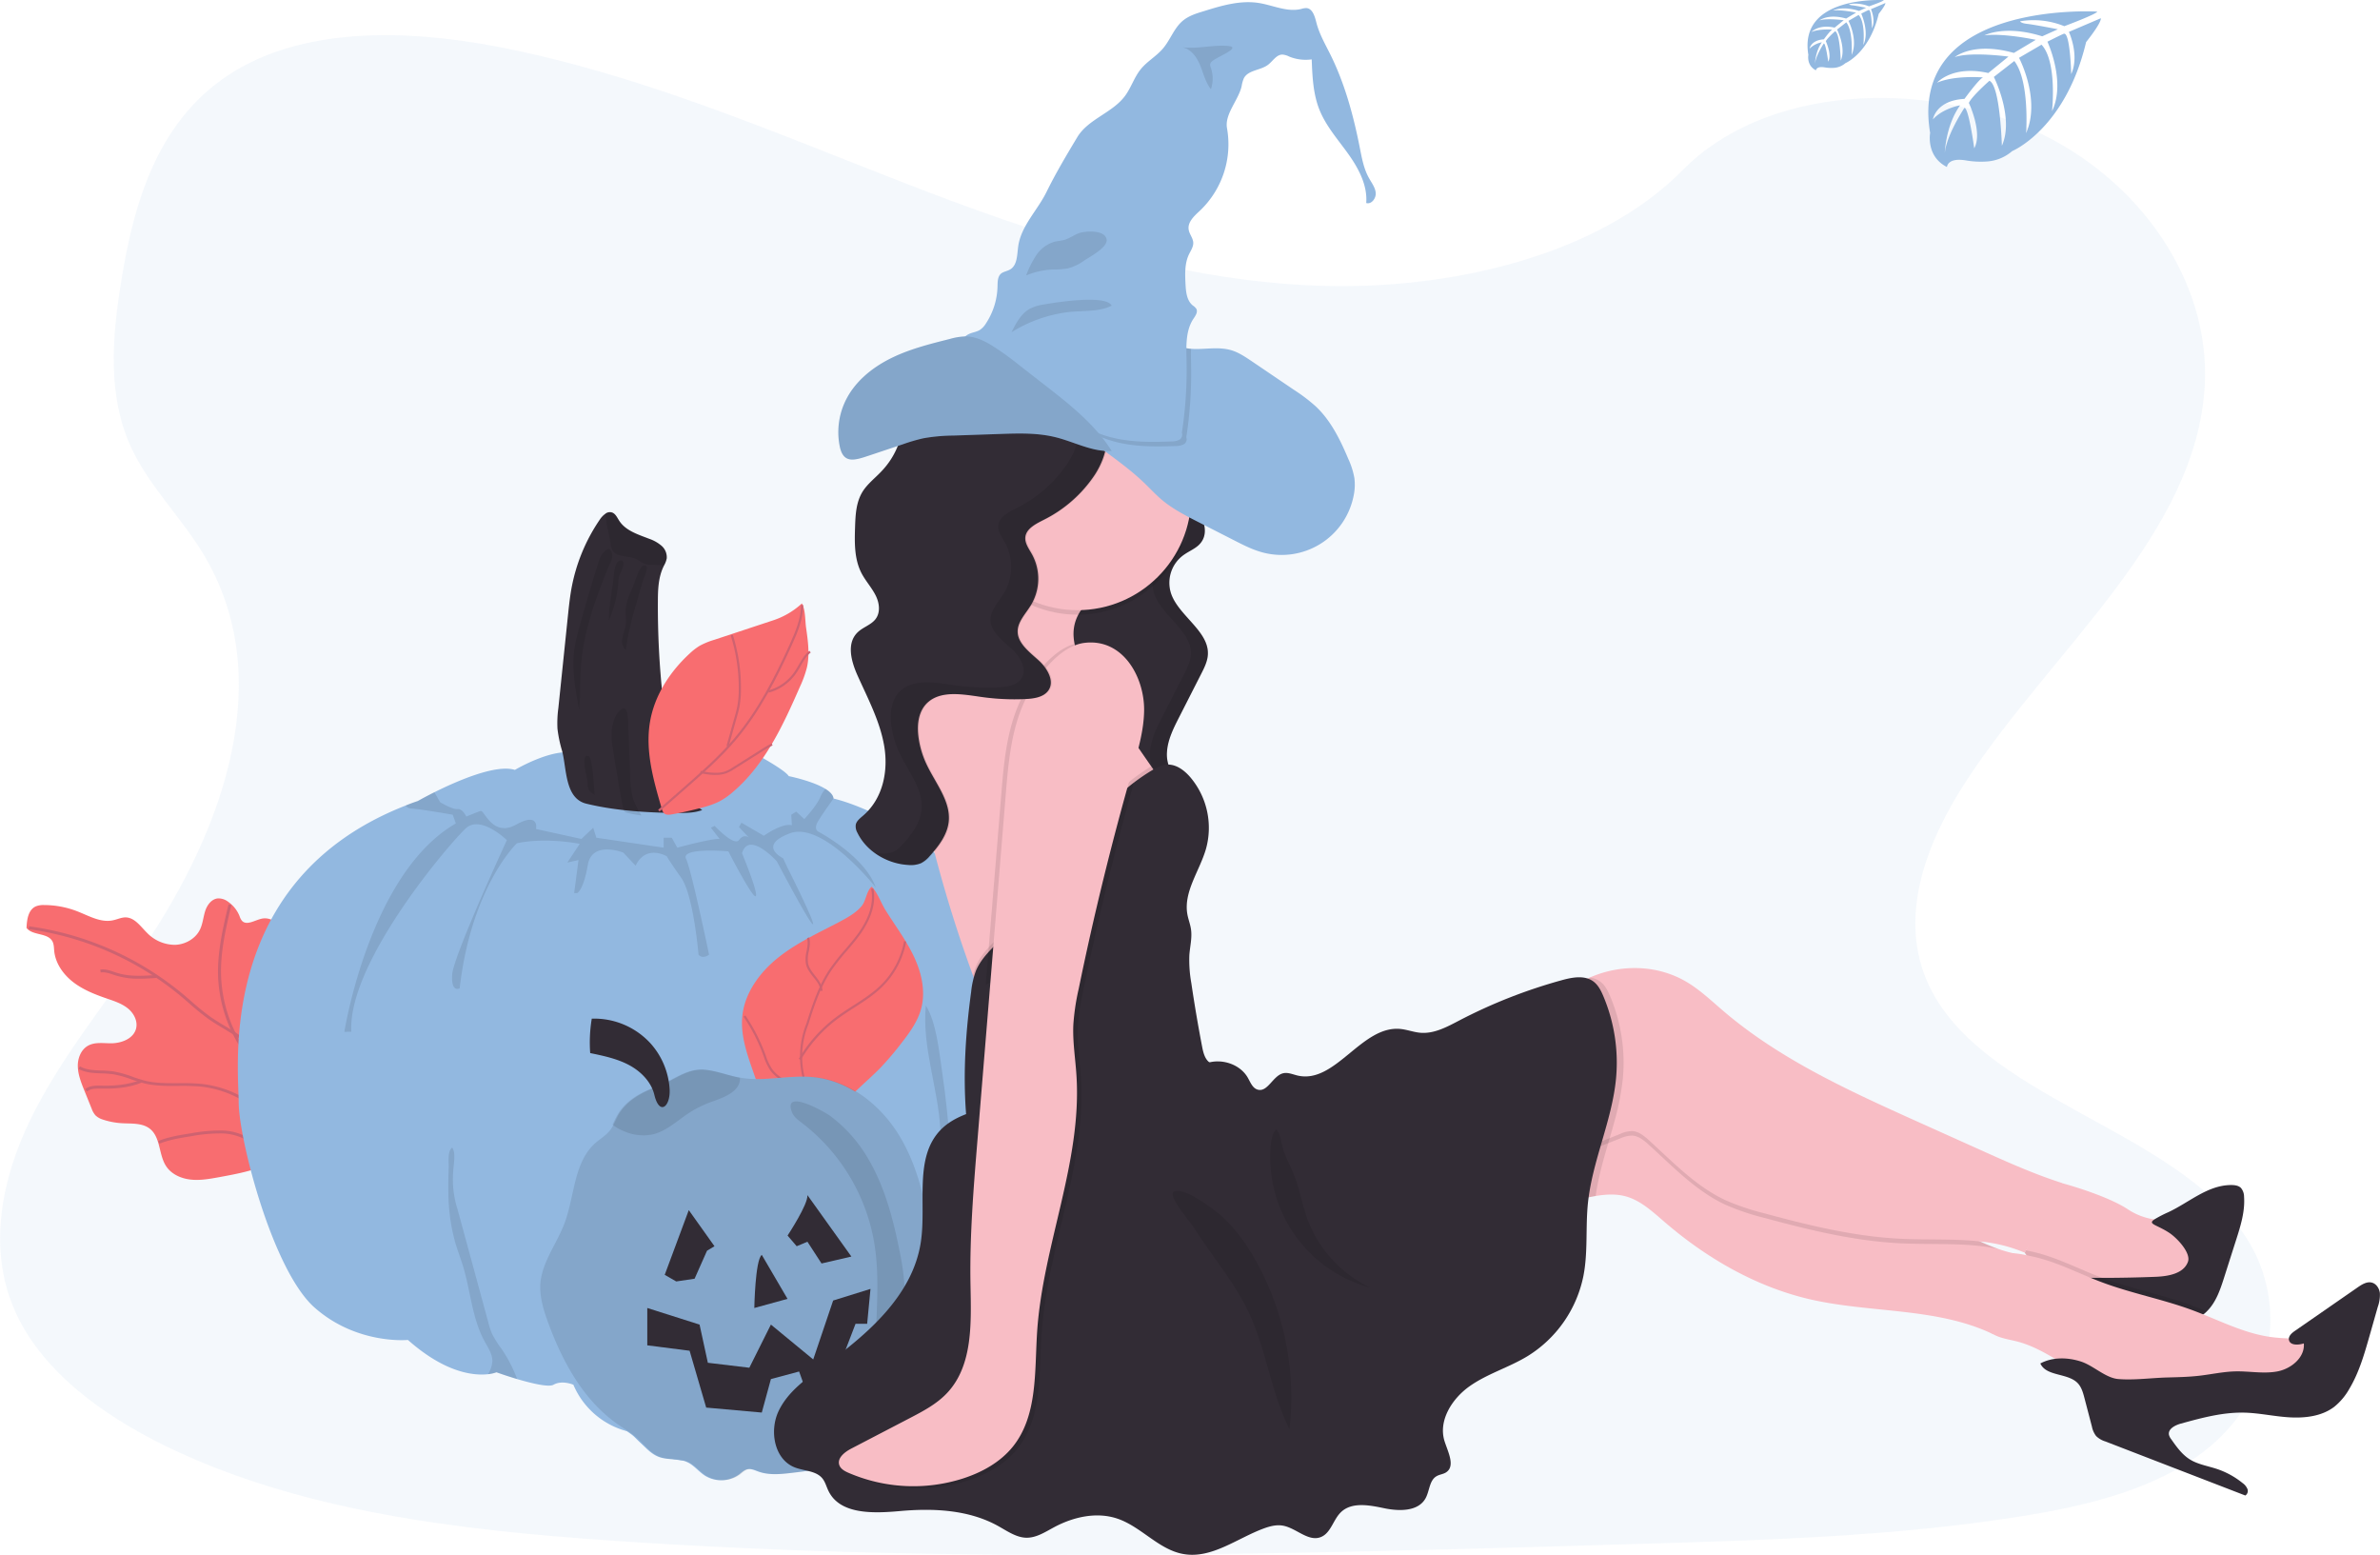 <svg id="eef66240-ecf4-4ce1-9a67-cd6b506f0a4c" data-name="Layer 1" xmlns="http://www.w3.org/2000/svg" width="1131.57" height="739.14" viewBox="0 0 1131.57 739.14"><title>witch</title><path d="M661.35,216.26c-69.2-2.41-135.1-24.75-198-49.19S338,115.55,270.5,102.6c-43.44-8.33-93.12-9.5-128.12,13.79-33.68,22.41-44.57,61.1-50.42,97-4.4,27-7,55.43,5.07,80.72,8.38,17.55,23.25,32.31,33.53,49.12,35.78,58.51,10.49,130.66-28.29,187.79C84.09,557.82,63,583.38,49,611.91s-20.53,61.21-8.25,90.31c12.17,28.85,41.18,50.51,72.6,65.75,63.82,30.95,139,39.81,212.36,44.82,162.33,11.11,325.52,6.3,488.28,1.49,60.24-1.79,120.74-3.59,180-12.91,32.91-5.17,66.88-13.38,90.77-33.2,30.33-25.16,37.84-67.76,17.52-99.3C1068.14,616,973.89,602.81,950.07,546,937,514.76,950.42,480,969.48,451c40.88-62.19,109.41-116.75,113-187.83,2.48-48.82-30.47-97.72-81.4-120.82-53.39-24.21-127.43-21.16-166.82,18.92C793.72,202.5,722.45,218.38,661.35,216.26Z" transform="translate(-34.21 -80.43)" fill="#92b8e0" opacity="0.1"/><path d="M169.71,525c-1.45-4.81-6.29-9-11.18-7.87-3.25.74-7.13,3.42-9.34.91a7.07,7.07,0,0,1-1.08-2.14,15.18,15.18,0,0,0-5.39-6.8,7.59,7.59,0,0,0-4.95-1.63c-3,.29-5.09,3.16-6,6s-1.14,6-2.42,8.68c-2.09,4.45-7,7.25-11.93,7.39a18.42,18.42,0,0,1-13.23-5.63c-3.06-3-5.85-7.28-10.16-7.41-2.13-.06-4.12,1-6.21,1.39-5.75,1.2-11.33-2.12-16.81-4.26a43.76,43.76,0,0,0-15.83-3,9.56,9.56,0,0,0-4,.65c-3.56,1.64-4.2,6.32-4.36,10.24,2.92,3.73,10,2.18,12.31,6.35.74,1.39.7,3,.86,4.6.59,5.9,4.31,11.15,9,14.78s10.31,5.85,15.92,7.78c3.48,1.19,7.08,2.34,10,4.65s4.89,6.09,4,9.66c-1.22,4.82-6.94,7-11.91,7-3.66,0-7.57-.65-10.79,1.07-3.44,1.83-5.1,6-5,9.91s1.55,7.61,3,11.22l3.56,8.81a9.89,9.89,0,0,0,1.82,3.23A8.67,8.67,0,0,0,83,612.56a35.15,35.15,0,0,0,9.14,1.77c4.62.27,9.74-.22,13.36,2.66,5.15,4.1,4.09,12.37,7.75,17.84,2.51,3.78,7.07,5.79,11.58,6.29s9.05-.32,13.51-1.13c9-1.65,18.25-3.36,26.38-7.66l1.86-73.06c.15-6-.28-12.71,1.43-18.47C169.58,535.47,171.44,530.74,169.71,525Z" transform="translate(-34.21 -80.43)" fill="#f86d70"/><path d="M155.53,581.54l1.15-.79c-3.84-5.61-9.78-9.18-15.52-12.63-2.3-1.39-4.69-2.82-6.89-4.36a113.38,113.38,0,0,1-9.23-7.49c-1.18-1-2.39-2.08-3.61-3.1A145.33,145.33,0,0,0,48,520.72l-.18,1.38a143.86,143.86,0,0,1,72.72,32.13c1.21,1,2.42,2.07,3.6,3.09a115.17,115.17,0,0,0,9.34,7.58c2.24,1.56,4.65,3,7,4.41C146.06,572.68,151.86,576.18,155.53,581.54Z" transform="translate(-34.21 -80.43)" fill="#ce6270"/><path d="M153.35,606l.81-1.13a50.88,50.88,0,0,0-24.67-9.28,101.21,101.21,0,0,0-10.57-.29c-5.17,0-10.51.07-15.56-1.13a62.82,62.82,0,0,1-6.34-2,49.8,49.8,0,0,0-8.86-2.45,49.53,49.53,0,0,0-5.57-.42c-3.75-.14-7.29-.28-10.39-2l-.66,1.22c3.38,1.84,7.25,2,11,2.13a51.2,51.2,0,0,1,5.42.4,48.58,48.58,0,0,1,8.6,2.4,65.81,65.81,0,0,0,6.48,2c5.22,1.23,10.64,1.2,15.89,1.16a100.8,100.8,0,0,1,10.42.29A49.4,49.4,0,0,1,153.35,606Z" transform="translate(-34.21 -80.43)" fill="#ce6270"/><path d="M149.89,580.42l1.14-.8a66.41,66.41,0,0,1-11.73-36.28c-.21-11.1,2.4-22.09,4.91-32.72l-1.35-.32c-2.54,10.71-5.16,21.79-5,33.07A67.8,67.8,0,0,0,149.89,580.42Z" transform="translate(-34.21 -80.43)" fill="#ce6270"/><path d="M100.35,545.65c2.78,0,5.52-.19,8.11-.37l-.1-1.39c-5.86.4-12.49.86-18.45-1-.49-.15-1-.32-1.49-.49-2.09-.71-4.27-1.45-6.54-1.1l.22,1.38c1.93-.31,3.85.35,5.87,1,.51.17,1,.35,1.53.5A36.57,36.57,0,0,0,100.35,545.65Z" transform="translate(-34.21 -80.43)" fill="#ce6270"/><path d="M75.65,599.25c1.63-1.47,4.21-1.41,6.49-1.36,5.18.11,12.86-.07,19.78-3l-.53-1.28c-6.68,2.78-14.17,3-19.22,2.85-2.41,0-5.41-.12-7.45,1.71Z" transform="translate(-34.21 -80.43)" fill="#ce6270"/><path d="M110,624.07c4.84-1.94,10.11-2.77,15.2-3.57a74,74,0,0,1,14.34-1.31,24.38,24.38,0,0,1,13.33,4.1l.81-1.13a25.73,25.73,0,0,0-14.09-4.36,75.4,75.4,0,0,0-14.6,1.33c-5.17.81-10.52,1.65-15.51,3.65Z" transform="translate(-34.21 -80.43)" fill="#ce6270"/><path d="M147.69,604.33c0,17.16,16,79.89,36.09,97.64s44.38,15.38,44.38,15.38c18.05,16,31.7,17,38.1,16.28a15.87,15.87,0,0,0,4-.9s4.48,1.62,9.83,3.22c6.77,2,15,4,17.27,2.7,4.14-2.36,9.47,0,9.47,0a38.18,38.18,0,0,0,27.21,22.49c10.66,14.2,27.22,13.61,27.22,13.61,20.12,11.83,27.82,3,27.82,3,13,4.73,35.5-2.37,35.5-2.37,30.18-8.88,59.17-69.82,59.17-69.82s7.69-17.16,12.43-21.9,11.83-17.75,14.2-24.85,5.92-31.95,5.92-31.95c11.83-22.49,8.87-59.17,8.87-59.17C506.26,476.53,430.52,460,430.52,460c-.15-1.69-1.68-3.23-3.85-4.58-6.14-3.81-17.45-6.07-17.45-6.07-1.77-3-16-10.65-16-10.65s-75.15,3.55-85.21,0-29,7.69-29,7.69c-9-2.86-27.7,5.34-38.32,10.65-4.71,2.36-7.84,4.15-7.84,4.15q-3,1-5.83,2.16C136.9,498.64,147.69,587.53,147.69,604.33Z" transform="translate(-34.21 -80.43)" fill="#92b8e0"/><path d="M486,624.44c.37,4.06.73,8.22-.31,12.16-.83,3.11-2.52,6.2-1.88,9.35-2.93-9.09-2-18.89-2.49-28.42-1-19.71-8.84-39.33-6.92-59.16,5.12,8.24,6.29,22.1,7.79,31.89C483.9,601.59,484.94,613,486,624.44Z" transform="translate(-34.21 -80.43)" opacity="0.1"/><path d="M201.24,570.85c-1.78-33.18,47.33-90.18,54.43-96.69s19.53,5.62,19.53,5.62-25.44,55-26,63.9,3.56,6.51,3.56,6.51c5.61-48.52,27.21-68.93,27.21-68.93,14.2-3,29.88.29,29.88.29l-5.91,8.88,5.32-1.19-2.07,15.69h1.48s3-1.48,5-13.32,16.87-5.92,16.87-5.92l5.87,6.22c5-10.36,14.84-4.44,14.84-4.44s.88,1.77,6.8,10.14,8.28,36.61,8.28,36.61c2.07,2.36,5,0,5,0s-8.28-40-10.94-45.57,20.12-3.55,20.12-3.55,11.53,22.49,13,21.3S387,486,387,486c3.25-10.95,16.56,3.85,16.56,3.85s16,30.47,17.16,29.88-12.13-26.93-12.13-26.93l-2.07-4.43s-12.43-5.92,3.26-11.84,40.47,25.29,40.82,25.74c-5.33-15.09-27.51-26.63-27.51-26.63s-2.07-1.18,0-4.73S430.52,460,430.52,460c-.15-1.69-1.68-3.23-3.85-4.58a13.48,13.48,0,0,0-2.36,3.7c-1.6,4.14-7.69,10.65-7.69,10.65l-3.85-3.55-2.36,1.48.29,5c-4.73-1.19-13.31,5-13.31,5l-10.65-6.21-1.19,2.07,4.73,5c-.16-.14-2.44-1.95-4.73,1.19S374,473,374,473l-1.78.89,4.14,5.32c-3.84-.29-20.12,4.15-20.12,4.15l-2.66-4.74h-3.84v4.74l-32-4.74-1.48-4.73-5.62,5.32-21.6-4.73s1.78-8.28-9.46-2.07-15.09-7.1-16.87-6.51-6.8,2.66-6.8,2.66-1.78-3.84-4.14-3.54-8.29-3.26-8.29-3.26L240.73,457c-4.71,2.36-7.84,4.15-7.84,4.15q-3,1-5.83,2.16a3.27,3.27,0,0,0,2.28,1.39c5,.3,20.12,3,20.12,3l1.48,4.14c-41.12,23.67-53,99.06-53,99.06Z" transform="translate(-34.21 -80.43)" opacity="0.1"/><path d="M247.39,647.32a91.45,91.45,0,0,0,3.28,23.79c1.12,3.8,2.57,7.5,3.72,11.29,3.61,11.9,4.28,24.85,10.29,35.74,1.63,3,3.7,6,3.63,9.32a13.81,13.81,0,0,1-2.05,6.17,15.87,15.87,0,0,0,4-.9s4.48,1.62,9.83,3.22a66.53,66.53,0,0,0-7.46-14.41,49.49,49.49,0,0,1-4.4-6.94,35.09,35.09,0,0,1-1.85-5.58q-7.34-27-14.68-53.93a46.35,46.35,0,0,1-2-17.87c.08-2.93,1.4-9-.52-11.28-2.32,1.68-1.53,7-1.63,9.6C247.39,639.47,247.31,643.4,247.39,647.32Z" transform="translate(-34.21 -80.43)" opacity="0.1"/><path d="M299.26,426.84a61.65,61.65,0,0,0,2.21,10.55c2.22,8.43,1.24,22.57,11.52,25.06,14,3.4,29.22,4.3,43.62,4.42,3.88,0,7.85-.05,11.48-1.4a26.54,26.54,0,0,1-12-17.34c-.51-2.67-.61-5.39-1-8.07-.68-4.45-2.24-8.7-3.33-13.07a111.69,111.69,0,0,1-2.45-15.13A403.26,403.26,0,0,1,347,366.29c0-5.56.23-11.32,2.59-16.36l.37-.76a11.1,11.1,0,0,0,1.24-3.3,7.18,7.18,0,0,0-2.46-6,17.93,17.93,0,0,0-5.87-3.32c-5.26-2.05-11.19-3.82-14.25-8.58-1-1.51-1.77-3.41-3.48-3.95a3.45,3.45,0,0,0-3,.53,10.46,10.46,0,0,0-2.77,2.89,85.14,85.14,0,0,0-13.48,32.83c-.76,4.22-1.2,8.48-1.65,12.74l-4.56,44A53,53,0,0,0,299.26,426.84Z" transform="translate(-34.21 -80.43)" fill="#322c35"/><path d="M322.13,324.51c.16,5,2,11.09,2.37,14a8.76,8.76,0,0,0,1.06,3.67c2.22,3.43,7.57,2.22,11.23,4,1.16.58,2.15,1.47,3.33,2a12.27,12.27,0,0,0,4.71.77l5.11.15a11.1,11.1,0,0,0,1.24-3.3,7.18,7.18,0,0,0-2.46-6,17.93,17.93,0,0,0-5.87-3.32c-5.26-2.05-11.19-3.82-14.25-8.58-1-1.51-1.77-3.41-3.48-3.95A3.45,3.45,0,0,0,322.13,324.51Z" transform="translate(-34.21 -80.43)" opacity="0.1"/><path d="M339.87,356.44l-2.21,7.63c-2.42,8.35-4.85,16.74-5.9,25.31a5.83,5.83,0,0,1-1.64-5.55c.32-2,1.17-3.84,1.49-5.8.46-2.73-.1-5.5.12-8.25.27-3.39,1.71-6.61,3.14-9.77.79-1.76,3.33-10.33,5.21-10.77C343.75,348.4,340.18,355.36,339.87,356.44Z" transform="translate(-34.21 -80.43)" opacity="0.1"/><path d="M328.5,354.71c-.28,1.41-.36,2.85-.5,4.28a53.27,53.27,0,0,1-4.31,16.28,64.16,64.16,0,0,1,.93-10.61l1.13-7.81c.28-2,.43-9.78,3.4-10C332.7,346.64,328.8,353.17,328.5,354.71Z" transform="translate(-34.21 -80.43)" opacity="0.1"/><path d="M311.93,385.72a101.77,101.77,0,0,0-1.63,13.22c-.35,6.2-.08,12.44-.79,18.62-1.83-9.9-3.66-20-2-29.93a80.22,80.22,0,0,1,2-8.45q4.21-15.49,9.06-30.84c.81-2.56,2.08-6.22,5.33-7,2.95,3.11.54,6.13-.82,9.53-1.53,3.83-3,7.68-4.44,11.55A153.19,153.19,0,0,0,311.93,385.72Z" transform="translate(-34.21 -80.43)" opacity="0.1"/><path d="M333.85,449.74a39.28,39.28,0,0,0,1.36,10.38,35.71,35.71,0,0,0,4,7.89,42.16,42.16,0,0,1-6.87-1.26A2.73,2.73,0,0,1,331,466a2.76,2.76,0,0,1-.5-1.32q-2.73-14.16-4.88-28.44a36.52,36.52,0,0,1-.57-8.34c.26-3.06,1.4-7.39,3.7-9.6,3.52-3.38,3.92,1.7,4.06,4.73C333.17,432,333.49,440.85,333.85,449.74Z" transform="translate(-34.21 -80.43)" opacity="0.1"/><path d="M316.91,458.36c-.66-.85-1.76-1.26-2.44-2.09-1-1.2-.85-2.92-.93-4.47-.06-1.23-3.65-13.5.51-11.91C316.13,440.68,316.68,456,316.91,458.36Z" transform="translate(-34.21 -80.43)" opacity="0.1"/><path d="M401.52,375.39l-27.8,9.19a35.44,35.44,0,0,0-6.81,2.79,29.22,29.22,0,0,0-4.92,3.82c-9.31,8.59-16.58,19.8-18.72,32.28-2.38,13.87,1.64,27.95,5.61,41.45a4.35,4.35,0,0,0,1.09,2.13c1,.86,2.43.7,3.7.47q7.44-1.32,14.74-3.32a40.81,40.81,0,0,0,7.59-2.7,34.47,34.47,0,0,0,6.72-4.66c15.18-12.94,23.85-31.75,31.83-50a52.35,52.35,0,0,0,3.31-9.12c1.4-6.19.5-12.64-.4-18.93-.49-3.36-.27-8.67-2-11.52A37.29,37.29,0,0,1,401.52,375.39Z" transform="translate(-34.21 -80.43)" fill="#f86d70"/><path d="M347.8,466.14l12.14-10.64c8.29-7.26,16.86-14.77,24.12-23.35,11.6-13.69,19.62-29.69,26.55-44.94,2.89-6.35,5.49-12.6,5.49-19.17h-1.05c0,6.37-2.55,12.5-5.39,18.74-6.9,15.18-14.88,31.1-26.39,44.7-7.21,8.51-15.76,16-24,23.24l-12.14,10.63Z" transform="translate(-34.21 -80.43)" fill="#ce6270"/><path d="M380.62,435.31l3.86-13.76c.48-1.7,1-3.47,1.32-5.25a46.16,46.16,0,0,0,.7-8.17,83.8,83.8,0,0,0-3.89-26l-1,.32a82.57,82.57,0,0,1,3.84,25.69,44.26,44.26,0,0,1-.68,8c-.33,1.73-.82,3.47-1.29,5.16L379.61,435Z" transform="translate(-34.21 -80.43)" fill="#ce6270"/><path d="M455.19,513c4.53,7.28,9.75,14.16,13.44,21.9s5.77,16.64,3.56,24.92c-1.67,6.26-5.63,11.63-9.63,16.73a142.61,142.61,0,0,1-9.72,11.4c-6.62,6.82-14.42,12.59-19.88,20.37s-8.16,18.56-3.37,26.76c-10.23-2-18.84-9.23-24.75-17.83s-9.45-18.55-12.87-28.41c-2.84-8.15-5.67-16.63-4.84-25.23,1.08-11.22,8.35-21.06,17.17-28.08s19.2-11.73,29.19-17c3.76-2,7.56-4.11,10.32-7.33,2.22-2.59,2.37-7.42,4.86-9.28C451.38,504.6,453.09,509.63,455.19,513Z" transform="translate(-34.21 -80.43)" fill="#f86d70"/><path d="M427.8,634.21l.62-.84c-5.5-4.09-7.11-11.49-8.28-18.72-1.25-7.69-2.46-15.5-3.59-23.2a41.08,41.08,0,0,1,2-24.12c3-9.63,5.95-18.21,11-25.71a101.59,101.59,0,0,1,7.22-9.13c2.28-2.67,4.65-5.44,6.71-8.38,3.66-5.23,7.67-13.18,5.93-21.37l-1,.21c1.66,7.83-2.22,15.5-5.77,20.56-2,2.9-4.38,5.65-6.65,8.31a104.74,104.74,0,0,0-7.29,9.22c-5.12,7.62-8.07,16.27-11.12,26a42,42,0,0,0-2,24.58c1.13,7.71,2.34,15.52,3.59,23.21C420.32,622.26,422,629.89,427.8,634.21Z" transform="translate(-34.21 -80.43)" fill="#ce6270"/><path d="M414.94,584.24A66.29,66.29,0,0,1,432,565.06c2.67-2,5.55-3.87,8.34-5.66,4.7-3,9.57-6.15,13.6-10.19A40.42,40.42,0,0,0,465.06,528l-1-.18a39.4,39.4,0,0,1-10.8,20.63c-4,3.95-8.77,7-13.43,10-2.8,1.8-5.7,3.66-8.4,5.7A67.56,67.56,0,0,0,414,583.71Z" transform="translate(-34.21 -80.43)" fill="#ce6270"/><path d="M424.27,551.39l1,0c-.11-2.81-1.86-5.05-3.56-7.22-1.39-1.78-2.83-3.62-3.29-5.73a14.58,14.58,0,0,1,.32-5.77c.41-2.19.83-4.44.19-6.63l-1,.29c.57,2,.19,4-.21,6.15a15.52,15.52,0,0,0-.32,6.18c.51,2.35,2,4.28,3.49,6.16C422.6,546.9,424.17,548.92,424.27,551.39Z" transform="translate(-34.21 -80.43)" fill="#ce6270"/><path d="M418.62,604.15l.77-.7a45.6,45.6,0,0,0-8.49-7.38c-.75-.5-1.53-1-2.28-1.47-2.67-1.68-5.44-3.43-7.28-6a25.08,25.08,0,0,1-3-6.32c-.12-.33-.25-.66-.37-1a85,85,0,0,0-9.37-18.17l-.87.58a83.84,83.84,0,0,1,9.26,18c.13.33.25.65.37,1a25.94,25.94,0,0,0,3.12,6.58c2,2.68,4.81,4.49,7.56,6.23.75.47,1.52,1,2.26,1.45A44.92,44.92,0,0,1,418.62,604.15Z" transform="translate(-34.21 -80.43)" fill="#ce6270"/><path d="M451.91,658.87c-2.5-.8-4-3.3-5.6-5.36-3.42-4.31-8.26-7.17-12.8-10.28s-9-6.78-11.08-11.87l7.75-3.28a25.29,25.29,0,0,0,10.18,14.67c4.13,3,9,3.34,13.19,5.7,3,1.74,2.42.61,1,4.07C454.32,653.13,451.5,658.74,451.91,658.87Z" transform="translate(-34.21 -80.43)" fill="#8f7345"/><path d="M399.72,409.65a23.16,23.16,0,0,0,12.78-8.84c.85-1.19,1.6-2.49,2.32-3.74,1.43-2.46,2.77-4.79,4.86-6.49l-.66-.81c-2.24,1.82-3.69,4.34-5.1,6.78a42.75,42.75,0,0,1-2.27,3.65,22.1,22.1,0,0,1-12.19,8.44Z" transform="translate(-34.21 -80.43)" fill="#ce6270"/><path d="M374.46,448.76a14.54,14.54,0,0,0,4.94-.73,19.83,19.83,0,0,0,3.84-2l12.36-7.79c1.92-1.21,3.9-2.46,5.94-3.5l-.47-.93c-2.09,1.07-4.09,2.33-6,3.55l-12.36,7.78a19.34,19.34,0,0,1-3.64,1.95,14,14,0,0,1-4.92.66,28.67,28.67,0,0,1-6.77-.91l-.26,1a29.16,29.16,0,0,0,7,.94Z" transform="translate(-34.21 -80.43)" fill="#ce6270"/><path d="M294.33,709.25c6.78,18.48,16.7,36.66,32.78,48,3.12,2.2,6.45,4.12,9.31,6.65,3.54,3.15,6.46,7.29,10.9,9s9.45.58,13.67,2.56c3.14,1.47,5.33,4.41,8.23,6.31a14.67,14.67,0,0,0,16.46-.53c1.28-1,2.48-2.19,4.06-2.47s3.29.52,4.88,1.11c5.18,1.89,10.9,1.26,16.37.6,10.27-1.22,20.92-2.58,29.71-8,7.32-4.55,12.73-11.58,17.6-18.69a253.42,253.42,0,0,0,17.31-29.34c6.14-12.22,11.32-26.65,6-39.25-1.1-2.61-2.62-5-3.61-7.69a44.21,44.21,0,0,1-2-9.57c-2.26-16.58-6-33.32-14.67-47.62s-23.07-25.92-39.69-27.81c-11.85-1.34-23.94,2.24-35.69.22h-.1c-5.65-1-11.06-3.25-16.78-3.79-8.56-.81-14.8,5.06-22.4,7.85s-15,6.64-19.06,13.84c-.81,1.43-1.45,3-2.21,4.42a16.58,16.58,0,0,1-1.72,2.74c-1.87,2.36-4.56,3.91-6.83,5.9-10.41,9.15-9.87,25.23-14.74,38.22-3.65,9.69-10.66,18.34-11.48,28.66C290.15,696.9,292.12,703.23,294.33,709.25Z" transform="translate(-34.21 -80.43)" fill="#92b8e0"/><path d="M294.88,709.25c6.78,18.48,16.69,36.66,32.78,48,3.12,2.2,6.45,4.12,9.3,6.65,3.55,3.15,6.47,7.29,10.91,9s9.45.58,13.67,2.56c3.14,1.47,5.33,4.41,8.22,6.31a14.69,14.69,0,0,0,16.47-.53c1.27-1,2.48-2.19,4-2.47s3.3.52,4.89,1.11c5.18,1.89,10.89,1.26,16.37.6,10.27-1.22,20.92-2.58,29.7-8,7.33-4.55,12.74-11.58,17.61-18.69a254.85,254.85,0,0,0,17.31-29.34c6.14-12.22,11.32-26.65,6-39.25-1.1-2.61-2.62-5-3.61-7.69a43.63,43.63,0,0,1-2-9.57c-2.26-16.58-6-33.32-14.67-47.62s-23.07-25.92-39.7-27.81c-11.84-1.34-23.93,2.24-35.68.22h-.1c-5.65-1-11.06-3.25-16.78-3.79-8.56-.81-14.8,5.06-22.4,7.85s-15,6.64-19.06,13.84c-.81,1.43-1.45,3-2.21,4.42a16.58,16.58,0,0,1-1.72,2.74c-1.87,2.36-4.56,3.91-6.83,5.9-10.41,9.15-9.87,25.23-14.75,38.22-3.64,9.69-10.65,18.34-11.48,28.66C290.7,696.9,292.67,703.23,294.88,709.25Z" transform="translate(-34.21 -80.43)" opacity="0.1"/><path d="M325.44,615a20.29,20.29,0,0,0,5.34,3.09,22.92,22.92,0,0,0,13.45,1.62c6.56-1.41,11.67-6.35,17.26-10.06a50.77,50.77,0,0,1,9.06-4.75c5-2,15.19-4.48,15.46-11.46a6.15,6.15,0,0,0,0-.75h-.1c-5.65-1-11.06-3.25-16.78-3.79-8.56-.81-14.8,5.06-22.4,7.85s-15,6.64-19.06,13.84C326.84,612,326.2,613.52,325.44,615Z" transform="translate(-34.21 -80.43)" opacity="0.1"/><path d="M343.57,576.46a36.29,36.29,0,0,0-28-11.83,68.94,68.94,0,0,0-.75,16.36c6.29,1.3,12.68,2.63,18.35,5.63s10.65,8,12.15,14.21c2.39,10,7.6,5.78,7.27-2.43A35.74,35.74,0,0,0,343.57,576.46Z" transform="translate(-34.21 -80.43)" fill="#322c35"/><path d="M447.18,631.54c7.69,13.17,11.64,28.17,14.64,43.13a119.9,119.9,0,0,1,2.4,16.42c1,17-4.18,33.74-9.3,50l-5.29,0,1.29-33c.49-12.48,1-25.06-1.13-37.37a91,91,0,0,0-34.35-56.57c-1.83-1.39-3.81-2.82-4.66-5-4.6-11.7,15.58-.17,18.09,1.67A68,68,0,0,1,447.18,631.54Z" transform="translate(-34.21 -80.43)" opacity="0.1"/><path d="M418.1,648.51,439,677.71,424.81,681l-6.71-10.34L413,672.8l-4.34-5.07S418.49,652.85,418.1,648.51Z" transform="translate(-34.21 -80.43)" fill="#322c35"/><path d="M396.4,676.92l12.23,20.9-15.78,4.34S393.25,679.28,396.4,676.92Z" transform="translate(-34.21 -80.43)" fill="#322c35"/><polygon points="327.48 575.21 339.7 592.37 336.15 594.51 330.24 607.82 321.51 609.11 316.04 605.97 327.48 575.21" fill="#322c35"/><polygon points="413.87 612.66 412.29 629.23 406.77 629.23 392.17 667.31 385.46 667.31 379.94 651.92 366.53 655.52 362.19 671.43 335.76 669.07 327.87 642.05 307.75 639.48 307.75 621.73 332.61 629.62 336.55 647.77 356.27 650.13 366.53 629.62 386.65 646.19 396.12 618.18 413.87 612.66" fill="#322c35"/><path d="M591.06,303.77c.72,6.58,6.78,11.87,11.23,17.46s7.19,13.42,1.72,18.41c-1.83,1.67-4.34,2.76-6.46,4.19a16.27,16.27,0,0,0-5.8,20.6c4.44,9.41,16.9,16.54,16.75,26.57,0,3.56-1.76,6.95-3.45,10.25L595,421c-2.78,5.43-5.59,11-5.94,16.82a16.29,16.29,0,0,0,8.28,15.48c-14.9-.24-31-4.26-38.88-14.28-4.32-5.51-5.59-12.14-6.88-18.55-1.78-8.84-4-18.07-11.11-25-2.8-2.74-6.27-5-9-7.82a20.47,20.47,0,0,1-5.92-12.93c-.74-13.25,12.74-24.95,12.44-38.21-.19-8.9-6.58-16.93-9-25.63-2.89-10.54.26-21.61,5.72-31.48a16.07,16.07,0,0,1,3.12-4.29c7.75-7.14,32.29-12.71,43.17-7.47,5.64,2.73,11,8.93,12.69,13.85C596.43,289.11,590.22,296.14,591.06,303.77Z" transform="translate(-34.21 -80.43)" fill="#322c35"/><path d="M597.31,453.28a85.61,85.61,0,0,1-9.15-.64A16.36,16.36,0,0,1,581,437.8c.35-5.85,3.16-11.4,5.93-16.82L597,401.25c1.69-3.3,3.4-6.69,3.45-10.25.15-10-12.32-17.17-16.75-26.57a16.27,16.27,0,0,1,5.8-20.6c2.12-1.43,4.63-2.52,6.46-4.19,5.47-5,2.73-12.82-1.72-18.41S583.7,310.35,583,303.77c-.84-7.63,5.37-14.66,2.68-22.34-1.73-4.91-7.06-11.12-12.7-13.84a22.71,22.71,0,0,0-7.55-1.89c6-.48,11.72,0,15.64,1.89,5.64,2.72,11,8.93,12.69,13.84,2.69,7.68-3.52,14.71-2.68,22.34.72,6.58,6.78,11.87,11.23,17.46s7.19,13.42,1.72,18.41c-1.83,1.67-4.34,2.76-6.46,4.19a16.27,16.27,0,0,0-5.8,20.6c4.44,9.4,16.9,16.54,16.75,26.57,0,3.56-1.76,6.95-3.45,10.25L595,421c-2.78,5.42-5.59,11-5.94,16.82A16.29,16.29,0,0,0,597.31,453.28Z" transform="translate(-34.21 -80.43)" opacity="0.1"/><path d="M464.18,413.23a629,629,0,0,0,32.68,131c.78,2.11,1.56,4.22,2.37,6.33,1.21-.64,2.42-1.27,3.62-1.92a200.19,200.19,0,0,0,82.54-84.71c1.2-2.36,2.38-4.88,2.26-7.53-.13-3-1.91-5.65-3.62-8.12-.82-1.19-1.64-2.39-2.47-3.57l-7.65-11.06q-9.09-13.14-18.19-26.29c-4.47-6.45-9.05-13.24-10.59-20.84a24.38,24.38,0,0,1-.43-2.95c-.64-7.16,2.46-13.28,7.8-17.77,1.13-.94,3.08-.92,3.22-2.51.1-1.22-3.84-3.78-4.69-4.49A69.45,69.45,0,0,0,540.14,351c-6.36-3.51-13.81-5.54-20.95-4.19a13.47,13.47,0,0,0-6.33,2.77c-3.1,2.66-4.11,6.93-5.63,10.72a35.77,35.77,0,0,1-19,19.39c-7,3-15.28,3.94-20.31,9.6C462.39,395.57,463,405,464.18,413.23Z" transform="translate(-34.21 -80.43)" fill="#f8bdc5"/><path d="M996.9,675.93l6.18,9,10.21,6.88c.08,0,1.94.35,4.71.79,8.63,1.36,26.11,4,26.11,4l13.73-1.36,5.76-.57,8-5.65,10.3-13.07-11.32-15.62a43.33,43.33,0,0,1-12.08-.26,30.93,30.93,0,0,1-12.27-4.6c-10.4-7-31.62-12.65-31.62-12.65l-3,.89-14.14,31.08Z" transform="translate(-34.21 -80.43)" fill="#f8bdc5"/><path d="M761.17,634c-.26,6,1.63,11.92,3.51,17.67,9.18,2.37,18.76-1.17,28.18-2.74,4.85-.81,9.66-1.11,14.37.19,7,1.95,12.6,7.17,18.13,11.93,19.73,17.06,42.9,30.59,68.24,36.71,29.15,7,61.21,3.86,88.24,16.86A297.44,297.44,0,0,1,992,676.28a63.74,63.74,0,0,1-7.65-2.17,91.64,91.64,0,0,1-8.62-3.52c-11.44-5.29-22.21-12.42-34-17.15-7.3-2.94-14.93-4.92-22.48-7.13a414.82,414.82,0,0,1-72.76-28.93c-5.65-2.9-11.39-6-17.69-6.82-5.5-.75-11.07.25-16.52,1.24q-5.33,1-10.64,2c-8.2,1.49-16.4,3-24.61,4.46l-1.51.29-.56.12C766.79,620.41,761.61,623.79,761.17,634Z" transform="translate(-34.21 -80.43)" fill="#f8bdc5"/><path d="M775,618.62a25.81,25.81,0,0,0,3.86,8.9,5.32,5.32,0,0,0,2.55,2.2,6.11,6.11,0,0,0,4-.6l19.13-7.56a14.17,14.17,0,0,1,5.6-1.35c3.14.13,5.77,2.32,8.09,4.44,11.47,10.44,22.44,22,36.52,28.52a116.22,116.22,0,0,0,18.69,6.26c21.25,5.74,42.8,11,64.79,12,15.37.73,31.3-.5,46.14,2.66-14.77-5.13-27.94-14.77-42.57-20.67-7.3-2.94-14.93-4.92-22.48-7.13a414.82,414.82,0,0,1-72.76-28.93c-5.65-2.9-11.39-6-17.69-6.82-5.5-.75-11.07.25-16.52,1.24-11.75,2.14-23.49,4.32-35.25,6.41C776.39,618.34,775.7,618.47,775,618.62Z" transform="translate(-34.21 -80.43)" opacity="0.1"/><path d="M773.66,603.15c.12,5.14.42,10.49,1.93,15.35a24.52,24.52,0,0,0,3.3,6.88,5.32,5.32,0,0,0,2.55,2.2,6.11,6.11,0,0,0,4-.6l14.13-5.58c1.67-.66,3.34-1.31,5-2a14,14,0,0,1,5.6-1.34c3.14.12,5.77,2.32,8.09,4.43,11.47,10.44,22.44,22,36.52,28.52a116.22,116.22,0,0,0,18.69,6.26c21.25,5.75,42.8,11,64.79,12,12.43.59,25.23-.1,37.52,1.28a72.12,72.12,0,0,1,21.15,5.34q9.32-16.3,17.7-33.13c-13.45-4.29-26.36-10.1-39.22-15.9L946,613.64C913.54,599,880.64,584.12,853.6,561c-5.59-4.76-10.94-9.89-17.24-13.68-14-8.42-31.53-8.7-46.23-2.26a52.37,52.37,0,0,0-6.75,3.56C768.23,558.15,773.25,587.42,773.66,603.15Z" transform="translate(-34.21 -80.43)" fill="#f8bdc5"/><path d="M1018,692.62a23.87,23.87,0,0,0,.23,4.31l31.94,9.16c10.77,3.09,23.54,5.81,32.17-1.32.39-.33.76-.66,1.1-1,4.33-4.21,6.39-10.33,8.24-16.13q2.86-9,5.74-18c2.1-6.6,4.23-13.4,3.73-20.31a6.51,6.51,0,0,0-1.48-4.23c-1.26-1.25-3.21-1.4-5-1.38-11,.2-19.51,8.19-29.47,12.88a56.2,56.2,0,0,0-6.73,3.48c-3.3,2.24,1.07,2.39,7.08,6.33,3.76,2.47,10.47,9.59,8.91,13.82-2.07,5.65-9.41,6.87-15.43,7.11q-12.71.5-25.45.5-7.51,0-15-.16A24.37,24.37,0,0,0,1018,692.62Z" transform="translate(-34.21 -80.43)" fill="#322c35"/><path d="M996.9,675.93l6.18,9,10.21,6.88c.08,0,1.94.35,4.71.79a23.87,23.87,0,0,0,.23,4.31l31.94,9.16c10.77,3.09,23.54,5.81,32.17-1.32.39-.33.76-.66,1.1-1-2.38-1-4.78-1.93-7.18-2.82-6-2.22-12.22-4-18.42-5.72-8.15-2.27-16.33-4.45-24.24-7.41l-.38-.14c-11-4.15-21.51-9.83-33.06-12.32l-2.73-.58Z" transform="translate(-34.21 -80.43)" opacity="0.1"/><path d="M1033.23,689.81c14,5.31,28.93,8.09,43,13.26,12.2,4.49,23.91,10.79,36.76,12.75,6.18.94,12.46.85,18.7,1.08a13,13,0,0,1,5.29,1,4.63,4.63,0,0,1,2.8,4.25,6.21,6.21,0,0,1-1.28,2.94A36.38,36.38,0,0,1,1120,739c-5.72,1.89-11.81,2.31-17.82,2.71-19.33,1.31-38.88,2.61-58-.75a68.18,68.18,0,0,1-9.48-2.29c-14.64-4.83-26.37-16.63-41.28-20.54-3.17-.83-6.44-1.3-9.49-2.51s-5.92-3.33-7.07-6.39c-1.7-4.56.81-9.48,2.78-13.93a65.78,65.78,0,0,0,3.22-9c.58-2.11.55-7.09,1.78-8.72,2.29-3,11.94-.78,15.46,0C1011.71,680,1022.25,685.66,1033.23,689.81Z" transform="translate(-34.21 -80.43)" fill="#f8bdc5"/><path d="M1064.92,735.18c5-.13,10.12-.25,15.15-.84,5.69-.67,11.34-1.93,17.07-2.05,6.66-.14,13.41,1.26,19.94,0s13.06-6.67,12.48-13.3c-2.65.88-6.66,1-7.09-1.74-.27-1.78,1.39-3.2,2.86-4.22l29.9-20.72c2-1.38,4.36-2.84,6.71-2.21,2.15.58,3.52,2.81,3.78,5a17,17,0,0,1-1,6.56l-3.83,13.46c-2.5,8.76-5,17.62-9.68,25.45a29.54,29.54,0,0,1-7.21,8.58c-5.84,4.44-13.65,5.39-21,5s-14.55-2.1-21.89-2.25c-10.19-.21-20.19,2.51-30,5.21-2.78.76-6.24,2.56-5.66,5.38a5.8,5.8,0,0,0,1.07,2.06c2.52,3.59,5.15,7.28,8.88,9.6s8.41,3.07,12.68,4.47a39.07,39.07,0,0,1,12.4,6.78,6.56,6.56,0,0,1,2.26,2.76,2.54,2.54,0,0,1-1,3.13l-66.49-25.68a10.72,10.72,0,0,1-4.45-2.6,10.89,10.89,0,0,1-2-4.52l-3.53-13.5c-.66-2.52-1.39-5.16-3.17-7.06-4.72-5-14.95-3.11-17.81-9.4,5.82-3.12,13-2.94,19.26-.93,5.95,1.91,11.63,7.75,17.68,8.32C1048.88,736.57,1057.25,735.36,1064.92,735.18Z" transform="translate(-34.21 -80.43)" fill="#322c35"/><circle cx="512.24" cy="238.02" r="54.15" opacity="0.1"/><circle cx="512.24" cy="235.88" r="54.15" fill="#f8bdc5"/><path d="M496.86,544.22c.78,2.11,1.56,4.22,2.37,6.33a200,200,0,0,0,86.16-86.63c1.2-2.36,2.38-4.88,2.26-7.53-.13-3-1.91-5.65-3.62-8.12-.82-1.19-1.64-2.39-2.47-3.57-9.34,5.68-19.86,14.24-24.9,24.16-2.16,4.25-2.92,8.95-5.44,13.11-3.28,5.43-7.83,10-12.33,14.45q-15.2,15-30.43,30.06c-4,3.91-8,8-10.19,13.13A27,27,0,0,0,496.86,544.22Z" transform="translate(-34.21 -80.43)" opacity="0.1"/><path d="M493.47,609.05c0,.33.06.66.1,1a4.39,4.39,0,0,0,1.6,3.25,5.24,5.24,0,0,0,3,.54c1.22,0,2.45-.07,3.67-.12a285.22,285.22,0,0,0,91-18.64c6.2-2.39,12.39-5,17.69-9a4.43,4.43,0,0,1-1.28-.66c-2.07-1.46-2.91-4.48-3.42-7.11q-2.94-15.22-5.2-30.56a61.93,61.93,0,0,1-.94-13.38c.3-4.08,1.37-8.16.78-12.21-.34-2.39-1.26-4.65-1.7-7-2-10.81,5.82-20.73,8.84-31.3a37.24,37.24,0,0,0-7.48-34c-2.77-3.21-6.51-6.07-10.74-6-2.76.08-5.31,1.42-7.67,2.85a90.67,90.67,0,0,0-8.43,5.74C566.6,457.59,560.24,464,556.66,471c-2.16,4.25-2.92,8.95-5.44,13.11-3.28,5.43-7.83,10-12.33,14.45l-30,29.64-.43.42c-4,3.91-8,8-10.19,13.13a39.89,39.89,0,0,0-2.33,10.17C493.37,570.84,492.08,590,493.47,609.05Z" transform="translate(-34.21 -80.43)" fill="#322c35"/><path d="M761.17,634c-.26,6,1.63,11.92,3.51,17.67,9.18,2.37,18.76-1.17,28.18-2.74,1.32-9.31,4-18.39,6.68-27.48.74-2.54,1.48-5.1,2.17-7.65a124.31,124.31,0,0,0,4.11-21,81.21,81.21,0,0,0-6.09-38.87c-1.1-2.6-2.41-5.23-4.66-6.9a10.16,10.16,0,0,0-4.94-1.91,52.37,52.37,0,0,0-6.75,3.56c-15.15,9.5-10.13,38.77-9.72,54.5.12,5.14.42,10.49,1.93,15.35l-.56.12C766.79,620.41,761.61,623.79,761.17,634Z" transform="translate(-34.21 -80.43)" opacity="0.1"/><path d="M627.54,592.81c1.21,2.14,2.21,4.83,4.57,5.54,4.82,1.45,7.27-6.59,12.17-7.76,2.25-.53,4.53.52,6.79,1.06,18,4.27,30.39-23.78,48.82-22.14,3.27.3,6.39,1.55,9.66,1.83,6.53.55,12.67-2.81,18.49-5.85a247,247,0,0,1,48.79-19.16c5-1.38,10.87-2.46,15,.66,2.25,1.69,3.57,4.32,4.67,6.91a81.21,81.21,0,0,1,6.08,38.87c-1.86,20.36-11.36,39.42-13.41,59.77-1.14,11.39.08,23-2.1,34.25a58.34,58.34,0,0,1-26.63,38.29c-8.8,5.35-19,8.29-27.41,14.2s-15.12,16.41-12,26.23c1.62,5.1,5.21,11.78.75,14.76-1.38.92-3.17,1-4.6,1.87-3.42,2-3.26,7-5.19,10.48-3.49,6.32-12.54,6.21-19.62,4.73s-15.5-3.13-20.66,1.92c-3.68,3.59-4.74,9.9-9.52,11.78-6,2.38-11.74-4.38-18.14-5.45-3.05-.51-6.15.31-9.05,1.38-12.68,4.7-24.69,14.44-38,12.15-11.82-2-20.15-13-31.51-16.84-9.86-3.34-20.91-.85-30.09,4.07-4.19,2.24-8.42,5.06-13.17,5s-9.14-3.16-13.42-5.55c-14-7.79-30.82-8.55-46.76-7.12-12.5,1.12-28.41,1.75-33.91-9.52-1-2-1.51-4.25-2.92-6-3.08-3.77-8.82-3.49-13.33-5.32-9.52-3.87-11.91-17.16-7.59-26.48s13.15-15.58,21.48-21.59c20.85-15,42.43-33.58,46.25-59,2.76-18.38-3.46-40.36,9.66-53.53,5.39-5.42,13-7.89,20.35-10a501.22,501.22,0,0,1,55.87-12.74q14.37-2.43,28.86-4c4.45-.49,9.62-.23,13.93-1.35,2.95-.76,5.1-2.81,8.07-3.63C615.65,583.63,624,586.48,627.54,592.81Z" transform="translate(-34.21 -80.43)" fill="#322c35"/><path d="M435.41,777.89c.64,1.84,2.56,2.85,4.34,3.63a77.66,77.66,0,0,0,54.45,2.71c9.08-2.93,17.8-7.74,23.76-15.18,11.81-14.78,10.25-35.66,11.49-54.54,2.35-36,16.94-70.73,18.78-106.4.19-3.94.23-7.9.09-11.87,0-1.13-.09-2.25-.17-3.39-.51-8.12-1.86-16.22-1.48-24.34a110.72,110.72,0,0,1,2.53-17q10.26-49.95,24.12-99.08C566.6,457.59,560.24,464,556.66,471c-2.16,4.25-2.92,8.95-5.44,13.11-3.28,5.43-7.83,10-12.33,14.45l-30,29.64q-3.25,39.48-6.47,79l-.54,6.55c-.26,3.19-.53,6.39-.78,9.57-1.87,22.83-3.75,45.7-3.34,68.6.33,18.1,1.31,38.47-11.08,51.68-4.91,5.24-11.43,8.66-17.8,12L441.06,770C437.93,771.66,434.24,774.54,435.41,777.89Z" transform="translate(-34.21 -80.43)" opacity="0.1"/><path d="M502.85,548.63a199.24,199.24,0,0,0,51.34-40q7.45-31.5,16.38-62.63c1.18-4.11,2.38-8.21,3.34-12.37q-9.09-13.14-18.19-26.29c-4.47-6.45-9.05-13.24-10.59-20.84-12.43,3.45-23.26,20.22-27.44,30.82-5.12,13-6.32,27.17-7.45,41.1q-2,24.79-4.06,49.58Q504.5,528.32,502.85,548.63Z" transform="translate(-34.21 -80.43)" opacity="0.1"/><path d="M578.18,418.32c-.16,9.44-2.87,18.62-5.46,27.69q-14.82,51.72-25.65,104.47a108.5,108.5,0,0,0-2.54,17c-.38,8.13,1,16.22,1.49,24.34,2.61,41.07-16,80.59-18.71,121.66-1.24,18.87.32,39.76-11.49,54.53-6,7.45-14.68,12.26-23.76,15.19a77.66,77.66,0,0,1-54.45-2.7c-1.78-.78-3.7-1.81-4.34-3.64-1.17-3.34,2.52-6.23,5.66-7.86l27.81-14.48c6.38-3.32,12.89-6.74,17.81-12,12.38-13.21,11.4-33.57,11.08-51.67-.42-22.91,1.46-45.78,3.33-68.61L508.31,508l4.06-49.59c1.14-13.92,2.34-28.09,7.46-41.09C524.3,406,536.39,387.59,549.89,386,568.3,383.8,578.43,402.52,578.18,418.32Z" transform="translate(-34.21 -80.43)" fill="#f8bdc5"/><path d="M649.83,639.92c2.39,6.32,3.53,13.05,5.78,19.41a58.73,58.73,0,0,0,30.12,33.16A64.14,64.14,0,0,1,638.19,628c.13-3.21.36-8.52,2.84-10.69,2.23,2.18,2.44,7.53,3.6,10.54C646.21,631.94,648.28,635.82,649.83,639.92Z" transform="translate(-34.21 -80.43)" opacity="0.1"/><path d="M613.39,657.12c7.59,6.32,13.43,14.51,18.21,23.15a133.25,133.25,0,0,1,15.68,79.39c-8.87-17.55-11-37.82-19.45-55.59-6.77-14.3-17.31-26.43-25.76-39.81-1.55-2.47-12.83-15.5-9.81-17.38C596.53,644.21,610.37,654.6,613.39,657.12Z" transform="translate(-34.21 -80.43)" opacity="0.1"/><path d="M452.88,304.9c-2.9,3-6.27,5.64-8.46,9.08-3.21,5.07-3.48,11.19-3.67,17-.24,7.46-.41,15.24,3.12,22,1.92,3.64,4.83,6.81,6.67,10.48s2.42,8.31-.28,11.53c-2.07,2.47-5.59,3.56-8,5.74-5.8,5.22-3.38,14-.29,20.88,4.94,11,10.69,21.82,12.65,33.53s-.53,24.77-10,32.95c-1.45,1.26-3.15,2.53-3.53,4.32a6.09,6.09,0,0,0,.8,3.89c4.14,8.6,13.87,14.74,24.21,15.28a12.69,12.69,0,0,0,5.88-.81,13.22,13.22,0,0,0,4.27-3.47c4.32-4.72,8.3-10.1,9-16.2,1.1-9.89-6.49-18.59-10.71-27.77A43.26,43.26,0,0,1,470.8,430c-.64-5.74.22-12.19,4.94-16.08,6.44-5.3,16.43-3.43,25-2.21a111.91,111.91,0,0,0,20.94,1c3.87-.18,8.17-.78,10.55-3.55,3.81-4.43.11-10.91-4.27-14.88s-9.91-8.07-9.92-13.7c0-4.6,3.76-8.36,6.23-12.38a24.23,24.23,0,0,0,.57-24.32c-1.49-2.68-3.56-5.41-3.12-8.39.59-3.95,5.15-6.16,9-8.11a62.74,62.74,0,0,0,23.92-21.15c6.07-9.24,8.84-22,1.12-30.15-5.41-5.73-14.3-7.43-22.55-8.42a287.79,287.79,0,0,0-42-2c-8.71.23-23.88.75-25.75,10.21C463.25,286.83,461.43,296.15,452.88,304.9Z" transform="translate(-34.21 -80.43)" fill="#322c35"/><path d="M453.2,486.08a12.86,12.86,0,0,0,5.89-.81,13.71,13.71,0,0,0,4.27-3.47c4.31-4.73,8.29-10.1,9-16.21,1.09-9.89-6.5-18.59-10.72-27.76a43.34,43.34,0,0,1-3.72-13.39c-.63-5.75.22-12.2,4.94-16.08,6.44-5.31,16.44-3.43,25-2.21a112.76,112.76,0,0,0,20.94,1c3.87-.18,8.17-.77,10.55-3.54,3.81-4.44.12-10.91-4.27-14.89s-9.91-8.07-9.92-13.69c0-4.6,3.76-8.37,6.24-12.39A24.26,24.26,0,0,0,512,338.3c-1.5-2.69-3.57-5.42-3.13-8.4.59-3.94,5.15-6.15,9-8.11a62.68,62.68,0,0,0,23.91-21.14c6.07-9.24,8.85-22,1.13-30.15a17.72,17.72,0,0,0-1.93-1.75c5.86,1.2,11.43,3.23,15.26,7.28,7.72,8.16,4.95,20.91-1.12,30.15a62.81,62.81,0,0,1-23.92,21.15c-3.83,1.95-8.38,4.16-9,8.11-.44,3,1.63,5.71,3.12,8.39a24.23,24.23,0,0,1-.57,24.32c-2.47,4-6.25,7.78-6.24,12.38,0,5.63,5.54,9.72,9.93,13.7s8.08,10.45,4.27,14.88c-2.38,2.77-6.68,3.37-10.55,3.55a111.87,111.87,0,0,1-20.94-1c-8.6-1.22-18.6-3.09-25,2.21-4.72,3.89-5.58,10.34-4.95,16.08A43.56,43.56,0,0,0,475,443.36c4.22,9.18,11.81,17.88,10.71,27.77-.68,6.1-4.65,11.48-9,16.2a13.33,13.33,0,0,1-4.27,3.47,12.71,12.71,0,0,1-5.89.81,30.23,30.23,0,0,1-16.2-5.84C451.28,485.91,452.23,486,453.2,486.08Z" transform="translate(-34.21 -80.43)" opacity="0.1"/><path d="M490.63,265l.12.11c3.09,3.09,7.28,4.84,11.43,6.22,12.09,4,25,5.81,36.67,10.78,1.36.57,2.71,1.19,4,1.87,5.69,2.89,10.86,6.68,16,10.44,6.82,5,13.66,10,19.73,15.88,2.56,2.48,5,5.1,7.68,7.42,5.28,4.52,11.55,7.73,17.75,10.89l16.9,8.62c4.43,2.27,8.91,4.55,13.72,5.82a34.9,34.9,0,0,0,43.17-27,25.35,25.35,0,0,0,.36-8.33,36.89,36.89,0,0,0-2.91-9.18c-3.82-9.06-8.25-18.14-15.39-24.87a80.32,80.32,0,0,0-10.42-7.92l-20-13.56c-3-2-6.07-4.11-9.53-5.2-6.45-2-13-.28-19.45-.77-.45,0-.89-.07-1.33-.13-5.68-.71-9.74-5.57-15.47-7-5.3-1.31-10.83-1.27-16.29-1.22l-53.11.48a35.28,35.28,0,0,0-8.95.86c-4.43,1.22-8.18,4.11-11.79,6.95-.44.34-.88.69-1.32,1.06a14.85,14.85,0,0,0-4.7,5.61C485.83,257,487.53,261.83,490.63,265Z" transform="translate(-34.21 -80.43)" fill="#92b8e0"/><path d="M490.92,276.37c.65,1.38,2.25,2,3.72,2.41,14.25,4,29.67,1.05,44.21,3.34a56.55,56.55,0,0,1,6.27,1.37c5.8,1.67,11.23,4.47,17,6.27,10,3.09,20.6,3.08,31,2.67a8.32,8.32,0,0,0,3.87-.79,2.78,2.78,0,0,0,1.25-3.36A197.17,197.17,0,0,0,600.5,254c0-2.58-.14-5.22,0-7.83-.45,0-.89-.07-1.33-.13-5.68-.71-9.74-5.57-15.47-7-5.3-1.31-10.83-1.27-16.29-1.22l-53.11.48a35.28,35.28,0,0,0-8.95.86c-4.43,1.22-8.18,4.11-11.79,6.95-.44.34-.88.69-1.32,1.06a30.94,30.94,0,0,0-1.28,9.1c-.07,2.92-.12,5.87-.18,8.79s-.12,5.79-.17,8.69A5.83,5.83,0,0,0,490.92,276.37Z" transform="translate(-34.21 -80.43)" opacity="0.1"/><path d="M596.13,286.15a198.38,198.38,0,0,0,2.23-34.26c-.15-6.84-.52-14.21,3.25-19.91,1-1.47,2.23-3.25,1.38-4.78a6,6,0,0,0-1.68-1.58c-2.86-2.32-3.26-6.46-3.45-10.14-.24-4.77-.43-9.76,1.61-14.08.88-1.84,2.17-3.63,2.07-5.66-.12-2.2-1.85-4-2.18-6.18-.57-3.65,2.75-6.56,5.45-9.08a43.55,43.55,0,0,0,12.79-39.06c-1.25-6.68,5.39-13.32,6.93-19.95a16.41,16.41,0,0,1,1.05-3.81c2.06-4,7.93-3.72,11.51-6.43,2.3-1.74,4-4.88,6.88-4.86a8.84,8.84,0,0,1,3.17.94,20.69,20.69,0,0,0,10.72,1.35c.31,8.09.66,16.37,3.66,23.89,3.12,7.83,8.88,14.26,13.77,21.12s9.15,14.86,8.49,23.27c2.51.74,4.75-2.27,4.51-4.87s-2-4.78-3.23-7.06c-2.45-4.36-3.35-9.4-4.32-14.31-3-15.2-7.07-30.32-13.94-44.21-2.49-5-5.36-9.95-6.74-15.4-.73-2.9-1.81-6.67-4.8-6.82a8.36,8.36,0,0,0-2.37.41c-6.66,1.66-13.4-1.76-20.17-2.83-8.91-1.4-17.89,1.29-26.5,4-3.37,1-6.82,2.13-9.55,4.36-4.27,3.5-6,9.2-9.63,13.39-3.1,3.62-7.45,6-10.45,9.71-3.14,3.86-4.59,8.85-7.58,12.83-6,8-17.45,10.9-22.61,19.5s-10.22,17.08-14.61,26-12.14,16.21-13.48,25.94c-.55,4-.38,8.92-3.86,10.95-1.39.81-3.15,1-4.35,2-1.61,1.45-1.57,3.92-1.62,6.09A33.31,33.31,0,0,1,503,234.13a9.89,9.89,0,0,1-2.95,3.15c-1.55.94-3.44,1.12-5.08,1.88-5.19,2.41-6,9.3-6.14,15l-.35,17.49a5.67,5.67,0,0,0,.34,2.56c.65,1.38,2.25,2,3.72,2.41,16.32,4.61,34.18,0,50.47,4.72,5.81,1.67,11.24,4.47,17,6.26,10,3.09,20.6,3.08,31,2.67a8.27,8.27,0,0,0,3.88-.79A2.77,2.77,0,0,0,596.13,286.15Z" transform="translate(-34.21 -80.43)" fill="#92b8e0"/><path d="M547,191.34c-2.32.9-4.38,2.44-6.77,3.12-1.54.44-3.17.51-4.73.9a15.72,15.72,0,0,0-8.54,6.32,46.38,46.38,0,0,0-4.87,9.67,37.39,37.39,0,0,1,12.64-2.82,43.09,43.09,0,0,0,7.1-.49,23.93,23.93,0,0,0,8-3.85c2.66-1.77,11.16-6.24,10.52-9.93C559.62,189.52,550,190.17,547,191.34Z" transform="translate(-34.21 -80.43)" opacity="0.1"/><path d="M530.53,225.16a21.32,21.32,0,0,0-6.62,2c-4.22,2.32-6.61,6.87-8.77,11.18a66.36,66.36,0,0,1,26.6-9.51c6.57-.85,15,0,21-3.11C560.17,220.32,535.8,224.21,530.53,225.16Z" transform="translate(-34.21 -80.43)" opacity="0.1"/><path d="M596,102.88c4.2.55,7.12,4.49,8.75,8.4s2.55,8.23,5.2,11.54a15.78,15.78,0,0,0-.07-10.27,3.16,3.16,0,0,1-.3-1.64,2.53,2.53,0,0,1,.82-1.27c2.32-2.26,15.4-6.94,6.92-7.43C610.28,101.79,603.33,103.83,596,102.88Z" transform="translate(-34.21 -80.43)" opacity="0.1"/><path d="M436.13,271.1c4.29-9,12.39-15.7,21.29-20.18s18.65-6.92,28.31-9.35a30.3,30.3,0,0,1,7.78-1.24c4.36.07,8.47,2,12.2,4.27a139.94,139.94,0,0,1,13.37,9.61l12,9.34c11.76,9.16,23.76,18.59,31.66,31.23-9.1.55-17.57-4.23-26.42-6.46s-17.85-1.91-26.85-1.6l-22,.75a84.38,84.38,0,0,0-14.29,1.3,85.54,85.54,0,0,0-9.6,2.8L447.33,297c-6.67,2.23-12,4-13.8-4.08A34.27,34.27,0,0,1,436.13,271.1Z" transform="translate(-34.21 -80.43)" fill="#92b8e0"/><path d="M436.13,271.1c4.29-9,12.39-15.7,21.29-20.18s18.65-6.92,28.31-9.35a30.3,30.3,0,0,1,7.78-1.24c4.36.07,8.47,2,12.2,4.27a139.94,139.94,0,0,1,13.37,9.61l12,9.34c11.76,9.16,23.76,18.59,31.66,31.23-9.1.55-17.57-4.23-26.42-6.46s-17.85-1.91-26.85-1.6l-22,.75a84.38,84.38,0,0,0-14.29,1.3,85.54,85.54,0,0,0-9.6,2.8L447.33,297c-6.67,2.23-12,4-13.8-4.08A34.27,34.27,0,0,1,436.13,271.1Z" transform="translate(-34.21 -80.43)" opacity="0.1"/><path d="M1031.3,85.94s-90-5.43-79.41,57.66c0,0-2.1,11.15,8,16.21,0,0,.16-4.68,9.23-3.09a41.74,41.74,0,0,0,9.78.47,20.32,20.32,0,0,0,12-4.94h0s25.31-10.45,35.15-51.81c0,0,7.28-9,7-11.34l-15.19,6.49s5.19,11,1.11,20.06c0,0-.49-19.66-3.41-19.2-.6.09-7.9,3.8-7.9,3.8s8.93,19.09,2.19,33c0,0,2.56-23.52-5-31.58l-10.69,6.24s10.44,19.72,3.36,35.81c0,0,1.81-24.68-5.61-34.29L982.19,117S992,136.38,986,149.73c0,0-.78-28.73-5.93-30.9,0,0-8.48,7.47-9.77,10.55,0,0,6.71,14.1,2.55,21.55,0,0-2.56-19.14-4.65-19.23,0,0-8.45,12.68-9.33,21.37,0,0,.37-12.93,7.28-22.58,0,0-8.17,1.39-12.93,6.69,0,0,1.31-9,15-9.75,0,0,7-9.61,8.85-10.2,0,0-13.64-1.14-21.9,2.53,0,0,7.27-8.46,24.39-4.62l9.57-7.81s-17.94-2.45-25.55.26c0,0,8.75-7.48,28.13-2l10.41-6.23s-15.29-3.3-24.41-2.11c0,0,9.62-5.18,27.47.44l7.45-3.35s-11.21-2.2-14.5-2.55-3.45-1.25-3.45-1.25a38.89,38.89,0,0,1,21,2.34S1031.57,86.94,1031.3,85.94Z" transform="translate(-34.21 -80.43)" fill="#92b8e0"/><path d="M929.84,80.49S889.17,78,894,106.54c0,0-1,5,3.61,7.32,0,0,.08-2.11,4.18-1.39a18.91,18.91,0,0,0,4.42.21,9.23,9.23,0,0,0,5.4-2.23h0S923,105.73,927.45,87c0,0,3.29-4.08,3.16-5.13l-6.86,2.93s2.34,5,.5,9.07c0,0-.23-8.89-1.55-8.68-.26,0-3.56,1.72-3.56,1.72s4,8.63,1,14.89c0,0,1.15-10.62-2.25-14.27l-4.83,2.82s4.71,8.91,1.51,16.18c0,0,.82-11.15-2.53-15.49l-4.38,3.42s4.43,8.78,1.73,14.81c0,0-.35-13-2.68-14,0,0-3.83,3.37-4.41,4.76,0,0,3,6.38,1.15,9.74,0,0-1.16-8.65-2.1-8.69,0,0-3.82,5.73-4.22,9.66,0,0,.17-5.84,3.29-10.21a11.43,11.43,0,0,0-5.84,3s.59-4,6.78-4.41c0,0,3.16-4.34,4-4.61,0,0-6.16-.51-9.89,1.14,0,0,3.29-3.82,11-2.08l4.33-3.53s-8.11-1.11-11.55.12c0,0,4-3.38,12.71-.92l4.71-2.82s-6.92-1.49-11-1c0,0,4.35-2.34,12.42.2l3.36-1.51s-5.06-1-6.55-1.15-1.56-.57-1.56-.57a17.55,17.55,0,0,1,9.51,1.06S930,80.94,929.84,80.49Z" transform="translate(-34.21 -80.43)" fill="#92b8e0"/></svg>